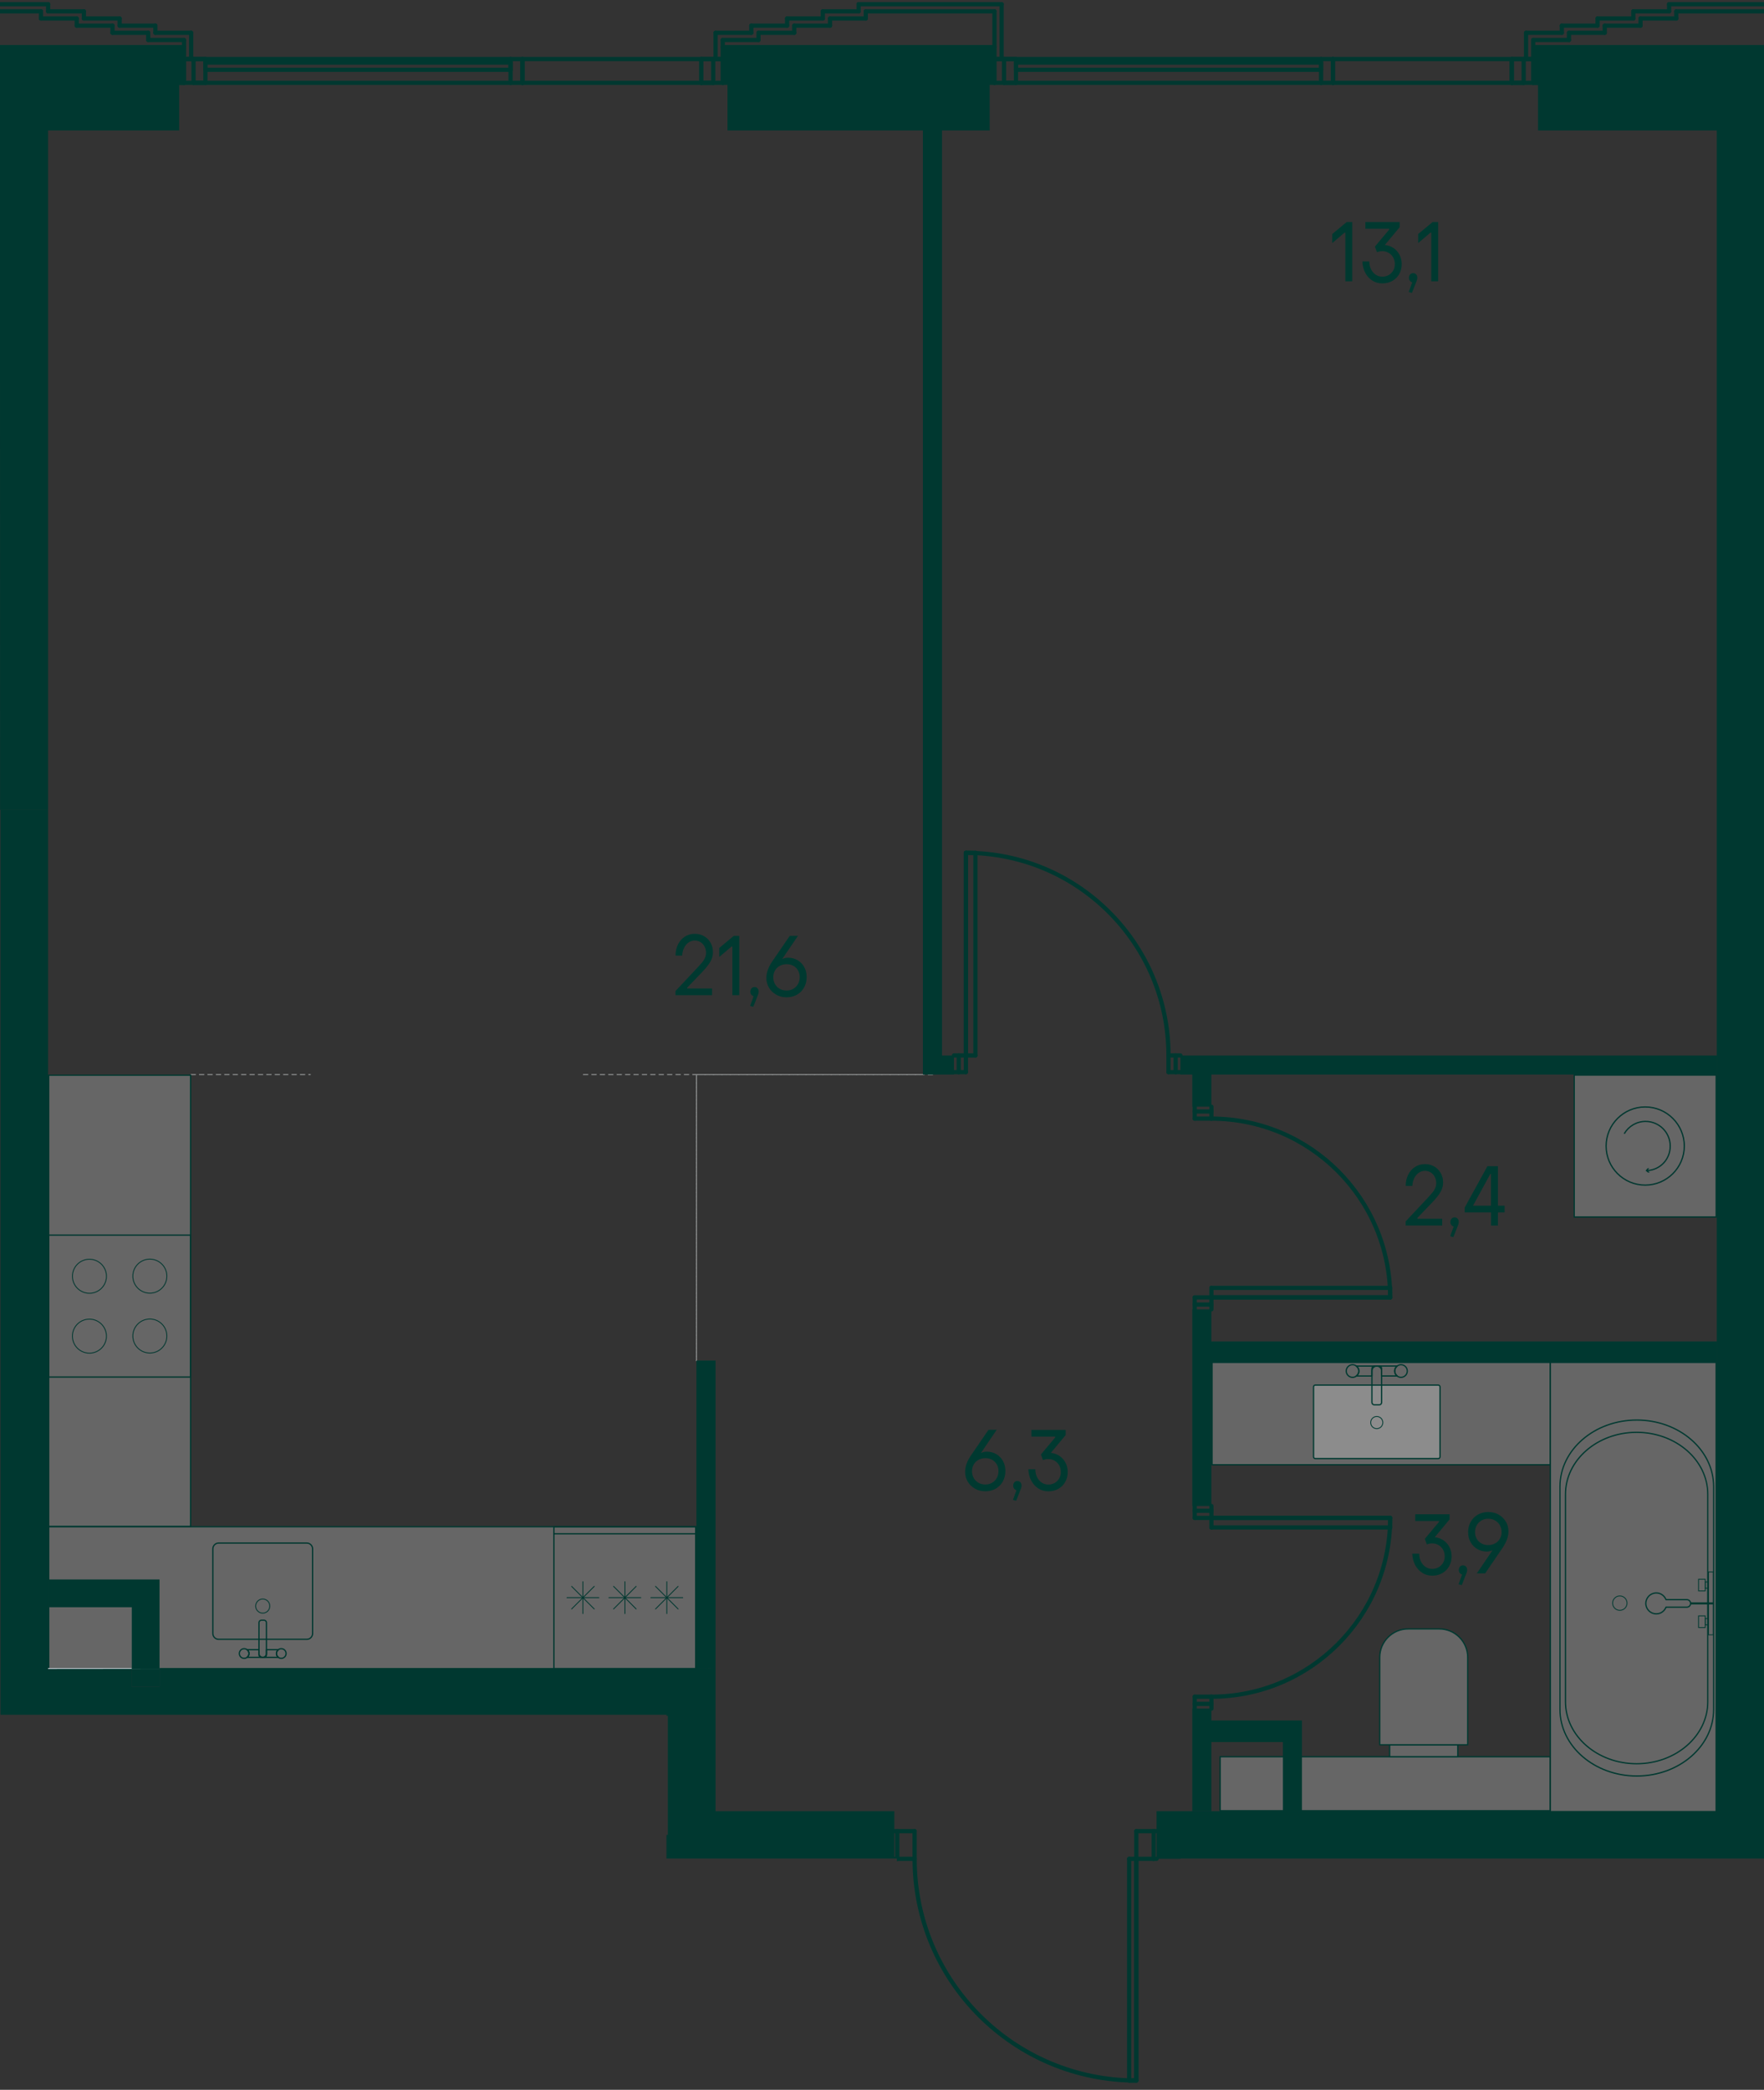 <?xml version="1.0" encoding="UTF-8"?><svg id="_Слой_1" xmlns="http://www.w3.org/2000/svg" xmlns:xlink="http://www.w3.org/1999/xlink" viewBox="0 0 629.29 745.51"><rect x="0" y="0" width="629.29" height="745.51" fill="#333333" stroke="none"/><defs><clipPath id="clippath"><rect width="629.29" height="745.51" fill="none" stroke-width="0"/></clipPath><clipPath id="clippath-18"><polygon points="0 .18 0 611.72 237.76 611.72 237.76 663.02 319.96 663.02 319.96 745.34 421.16 745.34 421.16 663.02 629.29 663.02 629.29 612.28 629.29 .18 0 .18" fill="none" stroke-width="0"/></clipPath><clipPath id="clippath-19"><rect x="492.2" y="581.1" width="31.38" height="41.33" fill="none" stroke-width="0"/></clipPath><clipPath id="clippath-20"><rect x="492.2" y="581.1" width="31.38" height="41.33" fill="none" stroke-width="0"/></clipPath><clipPath id="clippath-21"><rect x="495.74" y="622.48" width="24.3" height="4.31" fill="none" stroke-width="0"/></clipPath><clipPath id="clippath-22"><rect x="495.74" y="622.48" width="24.3" height="4.31" fill="none" stroke-width="0"/></clipPath><clipPath id="clippath-23"><rect x="432.39" y="485.85" width="120.63" height="36.69" fill="none" stroke-width="0"/></clipPath><clipPath id="clippath-24"><rect x="432.39" y="485.85" width="120.63" height="36.69" fill="none" stroke-width="0"/></clipPath><clipPath id="clippath-25"><polygon points="0 .18 0 611.72 237.76 611.72 237.76 663.02 319.96 663.02 319.96 745.34 421.16 745.34 421.16 663.02 629.29 663.02 629.29 612.28 629.29 .18 0 .18" fill="none" stroke-width="0"/></clipPath><clipPath id="clippath-26"><rect x="435.29" y="626.69" width="117.69" height="19.26" fill="none" stroke-width="0"/></clipPath><clipPath id="clippath-27"><polygon points="0 .18 0 611.72 237.76 611.72 237.76 663.02 319.96 663.02 319.96 745.34 421.16 745.34 421.16 663.02 629.29 663.02 629.29 612.28 629.29 .18 0 .18" fill="none" stroke-width="0"/></clipPath><clipPath id="clippath-28"><rect x="468.59" y="494.11" width="45.12" height="26.22" fill="none" stroke-width="0"/></clipPath><clipPath id="clippath-29"><rect x="468.59" y="494.11" width="45.12" height="26.22" fill="none" stroke-width="0"/></clipPath><clipPath id="clippath-30"><rect x="553.07" y="484.89" width="59.13" height="161.41" fill="none" stroke-width="0"/></clipPath><clipPath id="clippath-31"><rect x="553.07" y="484.89" width="59.13" height="161.41" fill="none" stroke-width="0"/></clipPath><clipPath id="clippath-32"><polygon points="0 .18 0 611.72 237.76 611.72 237.76 663.02 319.96 663.02 319.96 745.34 421.16 745.34 421.16 663.02 629.29 663.02 629.29 612.28 629.29 .18 0 .18" fill="none" stroke-width="0"/></clipPath><clipPath id="clippath-47"><polygon points="0 .18 0 611.72 237.76 611.72 237.76 663.02 319.96 663.02 319.96 745.34 421.16 745.34 421.16 663.02 629.29 663.02 629.29 612.28 629.29 .18 0 .18" fill="none" stroke-width="0"/></clipPath><clipPath id="clippath-48"><rect x="561.59" y="383.53" width="50.61" height="50.62" fill="none" stroke-width="0"/></clipPath><clipPath id="clippath-49"><rect x="561.59" y="383.53" width="50.61" height="50.62" fill="none" stroke-width="0"/></clipPath><clipPath id="clippath-50"><polygon points="0 .18 0 611.72 237.76 611.72 237.76 663.02 319.96 663.02 319.96 745.34 421.16 745.34 421.16 663.02 629.29 663.02 629.29 612.28 629.29 .18 0 .18" fill="none" stroke-width="0"/></clipPath><clipPath id="clippath-54"><polygon points="0 .18 0 611.72 237.76 611.72 237.76 663.02 319.96 663.02 319.96 745.34 421.16 745.34 421.16 663.02 629.29 663.02 629.29 612.28 629.29 .18 0 .18" fill="none" stroke-width="0"/></clipPath><clipPath id="clippath-55"><rect x="17.36" y="544.64" width="230.85" height="50.62" fill="none" stroke-width="0"/></clipPath><clipPath id="clippath-56"><polygon points="0 .18 0 611.72 237.76 611.72 237.76 663.02 319.96 663.02 319.96 745.34 421.16 745.34 421.16 663.02 629.29 663.02 629.29 612.28 629.29 .18 0 .18" fill="none" stroke-width="0"/></clipPath><clipPath id="clippath-57"><rect x="17.39" y="383.57" width="50.61" height="160.95" fill="none" stroke-width="0"/></clipPath><clipPath id="clippath-58"><polygon points="0 .18 0 611.72 237.76 611.72 237.76 663.02 319.96 663.02 319.96 745.34 421.16 745.34 421.16 663.02 629.29 663.02 629.29 612.28 629.29 .18 0 .18" fill="none" stroke-width="0"/></clipPath><clipPath id="clippath-59"><polygon points="0 .18 0 611.72 237.76 611.72 237.76 663.02 319.96 663.02 319.96 745.34 421.16 745.34 421.16 663.02 629.29 663.02 629.29 612.28 629.29 .18 0 .18" fill="none" stroke-width="0"/></clipPath><clipPath id="clippath-63"><polygon points="0 .18 0 611.72 237.76 611.72 237.76 663.02 319.96 663.02 319.96 745.34 421.16 745.34 421.16 663.02 629.29 663.02 629.29 612.28 629.29 .18 0 .18" fill="none" stroke-width="0"/></clipPath><clipPath id="clippath-64"><polygon points="0 .18 0 611.72 237.76 611.72 237.76 663.02 319.96 663.02 319.96 745.34 421.16 745.34 421.16 663.02 629.29 663.02 629.29 612.28 629.29 .18 0 .18" fill="none" stroke-width="0"/></clipPath><clipPath id="clippath-65"><polygon points="0 .18 0 611.72 237.76 611.72 237.76 663.02 319.96 663.02 319.96 745.34 421.16 745.34 421.16 663.02 629.29 663.02 629.29 612.28 629.29 .18 0 .18" fill="none" stroke-width="0"/></clipPath><clipPath id="clippath-66"><polygon points="0 .18 0 611.72 237.76 611.72 237.76 663.02 319.96 663.02 319.96 745.34 421.16 745.34 421.16 663.02 629.29 663.02 629.29 612.28 629.29 .18 0 .18" fill="none" stroke-width="0"/></clipPath><clipPath id="clippath-67"><polygon points="0 .18 0 611.72 237.76 611.72 237.76 663.02 319.96 663.02 319.96 745.34 421.16 745.34 421.16 663.02 629.29 663.02 629.29 612.28 629.29 .18 0 .18" fill="none" stroke-width="0"/></clipPath><clipPath id="clippath-68"><polygon points="0 .18 0 611.72 237.76 611.72 237.76 663.02 319.96 663.02 319.96 745.34 421.16 745.34 421.16 663.02 629.29 663.02 629.29 612.28 629.29 .18 0 .18" fill="none" stroke-width="0"/></clipPath><clipPath id="clippath-69"><polygon points="0 .18 0 611.72 237.76 611.72 237.76 663.02 319.96 663.02 319.96 745.34 421.16 745.34 421.16 663.02 629.29 663.02 629.29 612.28 629.29 .18 0 .18" fill="none" stroke-width="0"/></clipPath><clipPath id="clippath-70"><polygon points="0 .18 0 611.72 237.76 611.72 237.76 663.02 319.96 663.02 319.96 745.34 421.16 745.34 421.16 663.02 629.29 663.02 629.29 612.28 629.29 .18 0 .18" fill="none" stroke-width="0"/></clipPath><clipPath id="clippath-71"><polygon points="0 .18 0 611.72 237.76 611.72 237.76 663.02 319.96 663.02 319.96 745.34 421.16 745.34 421.16 663.02 629.29 663.02 629.29 612.28 629.29 .18 0 .18" fill="none" stroke-width="0"/></clipPath><clipPath id="clippath-72"><polygon points="0 .18 0 611.72 237.76 611.72 237.76 663.02 319.96 663.02 319.96 745.34 421.16 745.34 421.16 663.02 629.29 663.02 629.29 612.28 629.29 .18 0 .18" fill="none" stroke-width="0"/></clipPath><clipPath id="clippath-73"><polygon points="0 .18 0 611.72 237.76 611.72 237.76 663.02 319.96 663.02 319.96 745.34 421.16 745.34 421.16 663.02 629.29 663.02 629.29 612.28 629.29 .18 0 .18" fill="none" stroke-width="0"/></clipPath><clipPath id="clippath-74"><polygon points="0 .18 0 611.72 237.76 611.72 237.76 663.02 319.96 663.02 319.96 745.34 421.16 745.34 421.16 663.02 629.29 663.02 629.29 612.28 629.29 .18 0 .18" fill="none" stroke-width="0"/></clipPath><clipPath id="clippath-77"><polygon points="0 .18 0 611.72 237.76 611.72 237.76 663.02 319.96 663.02 319.96 745.34 421.16 745.34 421.16 663.02 629.29 663.02 629.29 612.28 629.29 .18 0 .18" fill="none" stroke-width="0"/></clipPath></defs><g clip-path="url(#clippath)"><line x1="248.47" y1="383.33" x2="248.47" y2="485.37" fill="none" stroke="#7e8080" stroke-dasharray="0 0 1.5 1.5" stroke-linecap="round" stroke-linejoin="round" stroke-width=".45"/><line x1="248.47" y1="383.33" x2="329.26" y2="383.33" fill="none" stroke="#7e8080" stroke-dasharray="0 0 1.5 1.5" stroke-linecap="round" stroke-linejoin="round" stroke-width=".45"/><line x1="332.66" y1="383.33" x2="206.69" y2="383.33" fill="none" stroke="#7e8080" stroke-dasharray="0 0 1.5 1.5" stroke-linecap="round" stroke-linejoin="round" stroke-width=".45"/><line x1="68.19" y1="383.33" x2="110.66" y2="383.33" fill="none" stroke="#7e8080" stroke-dasharray="0 0 1.5 1.5" stroke-linecap="round" stroke-linejoin="round" stroke-width=".45"/><line x1="248.47" y1="485.37" x2="248.47" y2="383.33" fill="none" stroke="#7e8080" stroke-dasharray="0 0 1.5 1.5" stroke-linecap="round" stroke-linejoin="round" stroke-width=".45"/><g clip-path="url(#clippath-18)"><g opacity=".25"><g clip-path="url(#clippath-19)"><g clip-path="url(#clippath-20)"><path d="M492.21,622.43v-31.19c0-5.6,4.55-10.14,10.14-10.14h11.1c5.59,0,10.14,4.55,10.14,10.14v31.19h-31.38Z" fill="#fff" stroke-width="0"/></g></g></g><path d="M513.45,581.32c5.47,0,9.92,4.45,9.92,9.92v30.96h-30.94v-30.96c0-5.47,4.45-9.92,9.92-9.92h11.1ZM513.45,580.87h-11.1c-5.72,0-10.37,4.64-10.37,10.37v31.41h31.83v-31.41c0-5.73-4.64-10.37-10.37-10.37" fill="#003930" stroke-width="0"/><g opacity=".25"><g clip-path="url(#clippath-21)"><g clip-path="url(#clippath-22)"><rect x="495.74" y="622.48" width="24.32" height="4.31" fill="#fff" stroke-width="0"/></g></g></g><path d="M519.83,626.56h-23.86v-3.86h23.86v3.86ZM520.28,622.25h-24.77v4.75h24.77v-4.75Z" fill="#003930" stroke-width="0"/><g opacity=".25"><g clip-path="url(#clippath-23)"><g clip-path="url(#clippath-24)"><rect x="432.38" y="485.85" width="120.64" height="36.69" fill="#fff" stroke-width="0"/></g></g></g></g><path d="M432.61,486.07h120.19v36.24h-120.19v-36.24ZM432.16,522.76h121.09v-37.14h-121.09v37.14Z" fill="#00372f" stroke-width="0"/><g clip-path="url(#clippath-25)"><g opacity=".25"><g clip-path="url(#clippath-26)"><rect x="435.29" y="626.69" width="117.69" height="19.25" fill="#fff" stroke-width="0"/></g></g></g><path d="M435.51,626.92h117.25v18.81h-117.25v-18.81ZM435.05,646.17h118.15v-19.71h-118.15v19.71Z" fill="#00372f" stroke-width="0"/><g clip-path="url(#clippath-27)"><g opacity=".25"><g clip-path="url(#clippath-28)"><g clip-path="url(#clippath-29)"><rect x="468.59" y="494.11" width="45.11" height="26.22" rx=".62" ry=".62" fill="#fff" stroke-width="0"/></g></g></g><path d="M513.08,494.34c.22,0,.4.18.4.4v24.97c0,.22-.18.4-.4.4h-43.86c-.22,0-.4-.18-.4-.4v-24.97c0-.22.18-.4.4-.4h43.86ZM513.08,493.89h-43.86c-.47,0-.85.38-.85.85v24.97c0,.47.38.85.85.85h43.86c.47,0,.85-.38.85-.85v-24.97c0-.47-.38-.85-.85-.85" fill="#003930" stroke-width="0"/><path d="M493.31,507.48c0,1.2-.97,2.17-2.17,2.17s-2.16-.97-2.16-2.17.97-2.17,2.16-2.17,2.17.97,2.17,2.17Z" fill="none" stroke="#003930" stroke-linecap="round" stroke-linejoin="round" stroke-width=".3"/><path d="M484.76,489.1c0,.74-.38,1.37-.93,1.78h5.59v-1.82c0-.96.77-1.73,1.73-1.73h-7.32c.55.41.93,1.03.93,1.78Z" fill="none" stroke="#003930" stroke-linecap="round" stroke-linejoin="round" stroke-width=".45"/><path d="M497.54,489.1c0-.74.38-1.36.93-1.78h-7.32c.95,0,1.73.78,1.73,1.73v1.82h5.59c-.55-.41-.93-1.03-.93-1.78Z" fill="none" stroke="#003930" stroke-linecap="round" stroke-linejoin="round" stroke-width=".45"/><path d="M490.27,487.33h1.76c.47,0,.85.38.85.85v12.12c0,.47-.38.85-.85.85h-1.76c-.47,0-.85-.38-.85-.85v-12.12c0-.47.38-.85.85-.85Z" fill="none" stroke="#003930" stroke-linecap="round" stroke-linejoin="round" stroke-width=".45"/><path d="M484.76,489.1c0,1.25-1.01,2.25-2.25,2.25s-2.25-1-2.25-2.25,1.01-2.25,2.25-2.25,2.25,1.01,2.25,2.25Z" fill="none" stroke="#003930" stroke-linecap="round" stroke-linejoin="round" stroke-width=".45"/><path d="M502.04,489.1c0,1.25-1.01,2.25-2.25,2.25s-2.25-1-2.25-2.25,1.01-2.25,2.25-2.25,2.25,1.01,2.25,2.25Z" fill="none" stroke="#003930" stroke-linecap="round" stroke-linejoin="round" stroke-width=".45"/><g opacity=".25"><g clip-path="url(#clippath-30)"><g clip-path="url(#clippath-31)"><rect x="553.08" y="484.89" width="59.14" height="161.41" fill="#fff" stroke-width="0"/></g></g></g></g><path d="M553.3,485.11h58.69v160.96h-58.69v-160.96ZM552.85,646.52h59.59v-161.86h-59.59v161.86Z" fill="#00372f" stroke-width="0"/><g clip-path="url(#clippath-32)"><path d="M583.91,506.81c14.99,0,27.19,10.55,27.19,23.53v79.48c0,12.97-12.2,23.52-27.19,23.52s-27.19-10.55-27.19-23.52v-79.48c0-12.98,12.2-23.53,27.19-23.53M583.91,506.36c-15.26,0-27.63,10.73-27.63,23.98v79.48c0,13.24,12.37,23.98,27.63,23.98s27.64-10.74,27.64-23.98v-79.48c0-13.24-12.38-23.98-27.64-23.98" fill="#003930" stroke-width="0"/><path d="M583.85,511.19c13.87,0,25.16,9.81,25.16,21.88v74.02c0,12.06-11.29,21.88-25.16,21.88s-25.16-9.81-25.16-21.88v-74.02c0-12.06,11.29-21.88,25.16-21.88M583.85,510.74c-14.14,0-25.61,10-25.61,22.33v74.02c0,12.33,11.47,22.33,25.61,22.33s25.6-10,25.6-22.33v-74.02c0-12.33-11.46-22.33-25.6-22.33" fill="#003930" stroke-width="0"/><circle cx="577.86" cy="571.9" r="2.57" fill="none" stroke="#003930" stroke-miterlimit="10" stroke-width=".3"/><path d="M590.87,568.26c-2.06,0-3.74,1.67-3.74,3.74s1.67,3.73,3.74,3.73c1.59,0,2.93-1,3.46-2.4h7.45c.74,0,1.33-.59,1.33-1.33s-.59-1.33-1.33-1.33h-7.45c-.54-1.4-1.88-2.41-3.46-2.41Z" fill="none" stroke="#003930" stroke-linecap="round" stroke-linejoin="round" stroke-width=".45"/><line x1="603.11" y1="571.99" x2="611.24" y2="571.99" fill="none" stroke="#003930" stroke-miterlimit="10" stroke-width=".75"/><rect x="609.5" y="560.77" width="1.74" height="22.43" fill="none" stroke="#003930" stroke-linecap="round" stroke-miterlimit="10" stroke-width=".3"/><rect x="605.95" y="576.44" width="2.36" height="4.17" fill="none" stroke="#003930" stroke-linecap="round" stroke-miterlimit="10" stroke-width=".3"/><rect x="605.95" y="563.37" width="2.36" height="4.17" fill="none" stroke="#003930" stroke-linecap="round" stroke-miterlimit="10" stroke-width=".3"/><rect x="608.31" y="577.4" width="1.18" height="2.24" fill="none" stroke="#003930" stroke-linecap="round" stroke-miterlimit="10" stroke-width=".3"/><rect x="608.31" y="564.34" width="1.18" height="2.24" fill="none" stroke="#003930" stroke-linecap="round" stroke-miterlimit="10" stroke-width=".3"/></g><polygon points="629.08 597.98 629.08 618.21 629.29 618.21 629.29 612.28 629.29 597.98 629.08 597.98" fill="#00372f" stroke-width="0"/><g clip-path="url(#clippath-47)"><g opacity=".25"><g clip-path="url(#clippath-48)"><g clip-path="url(#clippath-49)"><rect x="561.59" y="383.53" width="50.62" height="50.62" fill="#fff" stroke-width="0"/></g></g></g></g><path d="M561.82,383.75h50.18v50.17h-50.18v-50.17ZM561.37,434.38h51.07v-51.08h-51.07v51.08Z" fill="#00372f" stroke-width="0"/><g clip-path="url(#clippath-50)"><path d="M586.91,395.12c7.56,0,13.72,6.15,13.72,13.72s-6.15,13.71-13.72,13.71-13.72-6.15-13.72-13.71,6.16-13.72,13.72-13.72M586.91,394.67c-7.83,0-14.17,6.34-14.17,14.17s6.34,14.16,14.17,14.16,14.17-6.34,14.17-14.16-6.35-14.17-14.17-14.17" fill="#00372f" stroke-width="0"/><path d="M579.43,404.44c1.52-2.62,4.36-4.39,7.61-4.39,4.85,0,8.79,3.93,8.79,8.79s-3.66,8.51-8.27,8.77" fill="none" stroke="#00372f" stroke-miterlimit="10" stroke-width=".45"/><polygon points="588.38 416.72 587.69 417.56 588.53 418.24 587.88 418.3 587.05 417.62 587.73 416.78 588.38 416.72" fill="#00372f" stroke-width="0"/></g><g clip-path="url(#clippath-54)"><g opacity=".25"><g clip-path="url(#clippath-55)"><rect x="17.38" y="544.64" width="230.84" height="50.62" fill="#fff" stroke-width="0"/></g></g></g><path d="M17.6,544.86h230.4v50.18H17.6v-50.18ZM17.15,595.48h231.3v-51.07H17.15v51.07Z" fill="#00372f" stroke-width="0"/><g clip-path="url(#clippath-56)"><g opacity=".25"><g clip-path="url(#clippath-57)"><rect x="17.39" y="383.57" width="50.61" height="160.95" fill="#fff" stroke-width="0"/></g></g></g><path d="M17.6,383.79h50.17v160.5H17.6v-160.5ZM17.16,544.74h51.07v-161.4H17.16v161.4Z" fill="#00372f" stroke-width="0"/><g clip-path="url(#clippath-58)"><path d="M109.45,550.69c1.02,0,1.84.83,1.84,1.86v30.17c0,1.03-.82,1.86-1.84,1.86h-31.45c-1.02,0-1.85-.83-1.85-1.86v-30.17c0-1.03.83-1.86,1.85-1.86h31.45ZM109.45,550.24h-31.45c-1.27,0-2.3,1.04-2.3,2.31v30.17c0,1.27,1.03,2.31,2.3,2.31h31.45c1.27,0,2.29-1.04,2.29-2.31v-30.17c0-1.27-1.03-2.31-2.29-2.31" fill="#00372f" stroke-width="0"/><path d="M98.62,589.87c0-.57.29-1.05.71-1.36h-4.28v1.4c0,.73-.6,1.33-1.33,1.33h5.61c-.42-.32-.71-.79-.71-1.36Z" fill="none" stroke="#00372f" stroke-linecap="round" stroke-linejoin="round" stroke-width=".45"/><path d="M88.83,589.87c0,.56-.29,1.04-.71,1.36h5.61c-.73,0-1.33-.59-1.33-1.33v-1.4h-4.28c.42.32.71.8.71,1.36Z" fill="none" stroke="#00372f" stroke-linecap="round" stroke-linejoin="round" stroke-width=".45"/><path d="M94.2,591.23h-.95c-.47,0-.86-.38-.86-.85v-11.54c0-.47.38-.85.86-.85h.95c.47,0,.85.38.85.85v11.54c0,.47-.38.85-.85.85Z" fill="none" stroke="#00372f" stroke-linecap="round" stroke-linejoin="round" stroke-width=".45"/><path d="M98.62,589.87c0-.95.77-1.72,1.72-1.72s1.72.77,1.72,1.72-.77,1.73-1.72,1.73-1.72-.77-1.72-1.73Z" fill="none" stroke="#00372f" stroke-linecap="round" stroke-linejoin="round" stroke-width=".45"/><path d="M85.38,589.87c0-.95.77-1.72,1.72-1.72s1.72.77,1.72,1.72-.77,1.73-1.72,1.73-1.72-.77-1.72-1.73Z" fill="none" stroke="#00372f" stroke-linecap="round" stroke-linejoin="round" stroke-width=".45"/><path d="M91.21,572.95c0-1.39,1.13-2.52,2.52-2.52s2.52,1.13,2.52,2.52-1.13,2.52-2.52,2.52-2.52-1.13-2.52-2.52Z" fill="none" stroke="#00372f" stroke-linecap="round" stroke-linejoin="round" stroke-width=".3"/></g><path d="M17.6,440.84h50.18v50.17H17.6v-50.17ZM17.16,491.47h51.07v-51.08H17.16v51.08Z" fill="#00372f" stroke-width="0"/><g clip-path="url(#clippath-59)"><circle cx="31.92" cy="476.61" r="6.07" transform="translate(-408.65 292.02) rotate(-63.43)" fill="none" stroke="#00372f" stroke-miterlimit="10" stroke-width=".3"/><circle cx="31.92" cy="455.25" r="6.07" transform="translate(-389.54 280.21) rotate(-63.43)" fill="none" stroke="#00372f" stroke-miterlimit="10" stroke-width=".3"/><path d="M47.39,455.25c0,3.35,2.72,6.07,6.07,6.07s6.07-2.71,6.07-6.07-2.72-6.07-6.07-6.07-6.07,2.72-6.07,6.07Z" fill="none" stroke="#00372f" stroke-miterlimit="10" stroke-width=".3"/><path d="M47.39,476.61c0,3.35,2.72,6.07,6.07,6.07s6.07-2.71,6.07-6.07-2.72-6.07-6.07-6.07-6.07,2.72-6.07,6.07Z" fill="none" stroke="#00372f" stroke-miterlimit="10" stroke-width=".3"/></g><path d="M197.83,544.86h50.18v50.17h-50.18v-50.17ZM197.38,595.48h51.07v-51.07h-51.07v51.07Z" fill="#00372f" stroke-width="0"/><line x1="232.18" y1="569.95" x2="243.57" y2="569.95" fill="none" stroke="#00372f" stroke-linecap="round" stroke-miterlimit="10" stroke-width=".3"/><line x1="237.88" y1="564.25" x2="237.88" y2="575.64" fill="none" stroke="#00372f" stroke-linecap="round" stroke-miterlimit="10" stroke-width=".3"/><line x1="233.85" y1="573.98" x2="241.91" y2="565.92" fill="none" stroke="#00372f" stroke-linecap="round" stroke-miterlimit="10" stroke-width=".3"/><line x1="233.85" y1="565.92" x2="241.91" y2="573.98" fill="none" stroke="#00372f" stroke-linecap="round" stroke-miterlimit="10" stroke-width=".3"/><line x1="217.22" y1="569.95" x2="228.61" y2="569.95" fill="none" stroke="#00372f" stroke-linecap="round" stroke-miterlimit="10" stroke-width=".3"/><line x1="222.92" y1="564.25" x2="222.92" y2="575.64" fill="none" stroke="#00372f" stroke-linecap="round" stroke-miterlimit="10" stroke-width=".3"/><line x1="218.89" y1="573.98" x2="226.94" y2="565.92" fill="none" stroke="#00372f" stroke-linecap="round" stroke-miterlimit="10" stroke-width=".3"/><line x1="218.89" y1="565.92" x2="226.94" y2="573.98" fill="none" stroke="#00372f" stroke-linecap="round" stroke-miterlimit="10" stroke-width=".3"/><line x1="202.26" y1="569.95" x2="213.65" y2="569.95" fill="none" stroke="#00372f" stroke-linecap="round" stroke-miterlimit="10" stroke-width=".3"/><line x1="207.95" y1="564.25" x2="207.95" y2="575.64" fill="none" stroke="#00372f" stroke-linecap="round" stroke-miterlimit="10" stroke-width=".3"/><line x1="203.92" y1="573.98" x2="211.98" y2="565.92" fill="none" stroke="#00372f" stroke-linecap="round" stroke-miterlimit="10" stroke-width=".3"/><line x1="203.92" y1="565.92" x2="211.98" y2="573.98" fill="none" stroke="#00372f" stroke-linecap="round" stroke-miterlimit="10" stroke-width=".3"/><line x1="248.45" y1="547.16" x2="197.38" y2="547.16" fill="none" stroke="#00372f" stroke-linejoin="round" stroke-width=".45"/><g clip-path="url(#clippath-63)"><line x1="319.06" y1="663.11" x2="320.08" y2="663.11" fill="none" stroke="#003830" stroke-linecap="round" stroke-linejoin="round" stroke-width="1.5"/></g><line x1="320.08" y1="653.24" x2="319.06" y2="653.24" fill="none" stroke="#003830" stroke-linecap="round" stroke-linejoin="round" stroke-width="1.5"/><line x1="412.6" y1="653.24" x2="411.58" y2="653.24" fill="none" stroke="#003830" stroke-linecap="round" stroke-linejoin="round" stroke-width="1.5"/><line x1="411.58" y1="663.11" x2="412.6" y2="663.11" fill="none" stroke="#003830" stroke-linecap="round" stroke-linejoin="round" stroke-width="1.5"/><line x1="411.58" y1="663.11" x2="411.58" y2="653.24" fill="none" stroke="#003830" stroke-linecap="round" stroke-linejoin="round" stroke-width="1.5"/><line x1="411.58" y1="653.24" x2="405.37" y2="653.24" fill="none" stroke="#003830" stroke-linecap="round" stroke-linejoin="round" stroke-width="1.5"/><line x1="405.37" y1="653.24" x2="405.37" y2="663.11" fill="none" stroke="#003830" stroke-linecap="round" stroke-linejoin="round" stroke-width="1.5"/><line x1="405.37" y1="663.11" x2="411.58" y2="663.11" fill="none" stroke="#003830" stroke-linecap="round" stroke-linejoin="round" stroke-width="1.5"/><g clip-path="url(#clippath-64)"><line x1="320.08" y1="663.11" x2="326.28" y2="663.11" fill="none" stroke="#003830" stroke-linecap="round" stroke-linejoin="round" stroke-width="1.5"/></g><line x1="326.28" y1="663.11" x2="326.28" y2="653.24" fill="none" stroke="#003830" stroke-linecap="round" stroke-linejoin="round" stroke-width="1.5"/><line x1="326.28" y1="653.24" x2="320.08" y2="653.24" fill="none" stroke="#003830" stroke-linecap="round" stroke-linejoin="round" stroke-width="1.5"/><g clip-path="url(#clippath-65)"><line x1="320.08" y1="653.24" x2="320.08" y2="663.11" fill="none" stroke="#003830" stroke-linecap="round" stroke-linejoin="round" stroke-width="1.5"/><path d="M104.33,724.33c-43.68,0-79.09,35.41-79.09,79.09" fill="none" stroke="#003830" stroke-linecap="round" stroke-linejoin="round" stroke-width="1.5"/><path d="M612.44,693.72c-43.68,0-79.09,35.41-79.09,79.09" fill="none" stroke="#003830" stroke-linecap="round" stroke-linejoin="round" stroke-width="1.5"/><path d="M326.28,663.11c0,43.68,35.41,79.09,79.09,79.09" fill="none" stroke="#003830" stroke-linecap="round" stroke-linejoin="round" stroke-width="1.5"/></g><line x1="405.37" y1="663.11" x2="405.37" y2="742.19" fill="none" stroke="#003830" stroke-linecap="round" stroke-linejoin="round" stroke-width="1.5"/><line x1="405.37" y1="742.19" x2="402.82" y2="742.19" fill="none" stroke="#003830" stroke-linecap="round" stroke-linejoin="round" stroke-width="1.5"/><line x1="405.37" y1="663.11" x2="405.37" y2="742.19" fill="none" stroke="#003830" stroke-linecap="round" stroke-linejoin="round" stroke-width="1.5"/><line x1="402.82" y1="663.11" x2="405.37" y2="663.11" fill="none" stroke="#003830" stroke-linecap="round" stroke-linejoin="round" stroke-width="1.5"/><line x1="402.82" y1="742.19" x2="402.82" y2="663.11" fill="none" stroke="#003830" stroke-linecap="round" stroke-linejoin="round" stroke-width="1.5"/><g clip-path="url(#clippath-66)"><path d="M416.85,376.52c0-39.92-32.36-72.28-72.28-72.28" fill="none" stroke="#003830" stroke-linecap="round" stroke-linejoin="round" stroke-width="1.5"/><path d="M495.94,462.84c0-35.22-28.55-63.78-63.78-63.78" fill="none" stroke="#003830" stroke-linecap="round" stroke-linejoin="round" stroke-width="1.5"/><path d="M432.16,605.28c35.23,0,63.78-28.55,63.78-63.78" fill="none" stroke="#003830" stroke-linecap="round" stroke-linejoin="round" stroke-width="1.5"/></g><line x1="344.57" y1="376.52" x2="344.57" y2="304.24" fill="none" stroke="#003830" stroke-linecap="round" stroke-linejoin="round" stroke-width="1.5"/><line x1="344.57" y1="304.24" x2="347.97" y2="304.24" fill="none" stroke="#003830" stroke-linecap="round" stroke-linejoin="round" stroke-width="1.5"/><line x1="344.57" y1="376.52" x2="344.57" y2="304.24" fill="none" stroke="#003830" stroke-linecap="round" stroke-linejoin="round" stroke-width="1.5"/><line x1="347.97" y1="376.52" x2="344.57" y2="376.52" fill="none" stroke="#003830" stroke-linecap="round" stroke-linejoin="round" stroke-width="1.5"/><line x1="347.97" y1="304.24" x2="347.97" y2="376.52" fill="none" stroke="#003830" stroke-linecap="round" stroke-linejoin="round" stroke-width="1.5"/><line x1="432.16" y1="462.84" x2="495.94" y2="462.84" fill="none" stroke="#003830" stroke-linecap="round" stroke-linejoin="round" stroke-width="1.5"/><line x1="495.94" y1="459.44" x2="432.16" y2="459.44" fill="none" stroke="#003830" stroke-linecap="round" stroke-linejoin="round" stroke-width="1.5"/><line x1="432.16" y1="459.44" x2="432.16" y2="462.84" fill="none" stroke="#003830" stroke-linecap="round" stroke-linejoin="round" stroke-width="1.5"/><line x1="432.16" y1="462.84" x2="495.94" y2="462.84" fill="none" stroke="#003830" stroke-linecap="round" stroke-linejoin="round" stroke-width="1.5"/><line x1="495.94" y1="462.84" x2="495.94" y2="459.44" fill="none" stroke="#003830" stroke-linecap="round" stroke-linejoin="round" stroke-width="1.5"/><line x1="432.16" y1="541.5" x2="495.94" y2="541.5" fill="none" stroke="#003830" stroke-linecap="round" stroke-linejoin="round" stroke-width="1.5"/><line x1="495.94" y1="541.5" x2="495.94" y2="544.9" fill="none" stroke="#003830" stroke-linecap="round" stroke-linejoin="round" stroke-width="1.5"/><line x1="432.16" y1="541.5" x2="495.94" y2="541.5" fill="none" stroke="#003830" stroke-linecap="round" stroke-linejoin="round" stroke-width="1.5"/><line x1="432.16" y1="544.9" x2="432.16" y2="541.5" fill="none" stroke="#003830" stroke-linecap="round" stroke-linejoin="round" stroke-width="1.5"/><line x1="495.94" y1="544.9" x2="432.16" y2="544.9" fill="none" stroke="#003830" stroke-linecap="round" stroke-linejoin="round" stroke-width="1.5"/><line x1="340.32" y1="382.48" x2="342.02" y2="382.48" fill="none" stroke="#003830" stroke-linecap="round" stroke-linejoin="round" stroke-width="1.5"/><line x1="342.02" y1="376.52" x2="340.32" y2="376.52" fill="none" stroke="#003830" stroke-linecap="round" stroke-linejoin="round" stroke-width="1.5"/><line x1="421.1" y1="376.52" x2="419.4" y2="376.52" fill="none" stroke="#003830" stroke-linecap="round" stroke-linejoin="round" stroke-width="1.5"/><line x1="419.4" y1="382.48" x2="421.1" y2="382.48" fill="none" stroke="#003830" stroke-linecap="round" stroke-linejoin="round" stroke-width="1.5"/><line x1="342.02" y1="376.52" x2="342.02" y2="382.48" fill="none" stroke="#003830" stroke-linecap="round" stroke-linejoin="round" stroke-width="1.5"/><line x1="342.02" y1="382.48" x2="344.57" y2="382.48" fill="none" stroke="#003830" stroke-linecap="round" stroke-linejoin="round" stroke-width="1.5"/><line x1="344.57" y1="382.48" x2="344.57" y2="376.52" fill="none" stroke="#003830" stroke-linecap="round" stroke-linejoin="round" stroke-width="1.5"/><line x1="344.57" y1="376.52" x2="342.02" y2="376.52" fill="none" stroke="#003830" stroke-linecap="round" stroke-linejoin="round" stroke-width="1.5"/><line x1="419.4" y1="376.52" x2="416.85" y2="376.52" fill="none" stroke="#003830" stroke-linecap="round" stroke-linejoin="round" stroke-width="1.5"/><line x1="416.85" y1="376.52" x2="416.85" y2="382.48" fill="none" stroke="#003830" stroke-linecap="round" stroke-linejoin="round" stroke-width="1.5"/><line x1="416.85" y1="382.48" x2="419.4" y2="382.48" fill="none" stroke="#003830" stroke-linecap="round" stroke-linejoin="round" stroke-width="1.5"/><line x1="419.4" y1="382.48" x2="419.4" y2="376.52" fill="none" stroke="#003830" stroke-linecap="round" stroke-linejoin="round" stroke-width="1.5"/><line x1="426.21" y1="396.51" x2="426.21" y2="394.81" fill="none" stroke="#003830" stroke-linecap="round" stroke-linejoin="round" stroke-width="1.5"/><line x1="432.16" y1="394.81" x2="432.16" y2="396.51" fill="none" stroke="#003830" stroke-linecap="round" stroke-linejoin="round" stroke-width="1.5"/><line x1="432.16" y1="465.39" x2="432.16" y2="467.09" fill="none" stroke="#003830" stroke-linecap="round" stroke-linejoin="round" stroke-width="1.5"/><line x1="426.21" y1="467.09" x2="426.21" y2="465.39" fill="none" stroke="#003830" stroke-linecap="round" stroke-linejoin="round" stroke-width="1.5"/><line x1="426.21" y1="396.51" x2="432.16" y2="396.51" fill="none" stroke="#003830" stroke-linecap="round" stroke-linejoin="round" stroke-width="1.5"/><line x1="426.21" y1="399.06" x2="426.21" y2="396.51" fill="none" stroke="#003830" stroke-linecap="round" stroke-linejoin="round" stroke-width="1.5"/><line x1="432.16" y1="399.06" x2="426.21" y2="399.06" fill="none" stroke="#003830" stroke-linecap="round" stroke-linejoin="round" stroke-width="1.5"/><line x1="432.16" y1="396.51" x2="432.16" y2="399.06" fill="none" stroke="#003830" stroke-linecap="round" stroke-linejoin="round" stroke-width="1.5"/><line x1="432.16" y1="462.84" x2="432.16" y2="465.39" fill="none" stroke="#003830" stroke-linecap="round" stroke-linejoin="round" stroke-width="1.5"/><line x1="426.21" y1="462.84" x2="432.16" y2="462.84" fill="none" stroke="#003830" stroke-linecap="round" stroke-linejoin="round" stroke-width="1.5"/><line x1="426.21" y1="465.39" x2="426.21" y2="462.84" fill="none" stroke="#003830" stroke-linecap="round" stroke-linejoin="round" stroke-width="1.5"/><line x1="432.16" y1="465.39" x2="426.21" y2="465.39" fill="none" stroke="#003830" stroke-linecap="round" stroke-linejoin="round" stroke-width="1.5"/><line x1="426.21" y1="537.25" x2="426.21" y2="538.95" fill="none" stroke="#003830" stroke-linecap="round" stroke-linejoin="round" stroke-width="1.5"/><line x1="432.16" y1="538.95" x2="432.16" y2="537.25" fill="none" stroke="#003830" stroke-linecap="round" stroke-linejoin="round" stroke-width="1.5"/><line x1="432.16" y1="609.53" x2="432.16" y2="607.83" fill="none" stroke="#003830" stroke-linecap="round" stroke-linejoin="round" stroke-width="1.5"/><line x1="426.21" y1="607.83" x2="426.21" y2="609.53" fill="none" stroke="#003830" stroke-linecap="round" stroke-linejoin="round" stroke-width="1.5"/><line x1="432.16" y1="607.83" x2="432.16" y2="605.28" fill="none" stroke="#003830" stroke-linecap="round" stroke-linejoin="round" stroke-width="1.5"/><line x1="432.16" y1="605.28" x2="426.21" y2="605.28" fill="none" stroke="#003830" stroke-linecap="round" stroke-linejoin="round" stroke-width="1.5"/><line x1="426.21" y1="605.28" x2="426.21" y2="607.83" fill="none" stroke="#003830" stroke-linecap="round" stroke-linejoin="round" stroke-width="1.5"/><line x1="426.21" y1="607.83" x2="432.16" y2="607.83" fill="none" stroke="#003830" stroke-linecap="round" stroke-linejoin="round" stroke-width="1.5"/><line x1="432.16" y1="538.95" x2="426.21" y2="538.95" fill="none" stroke="#003830" stroke-linecap="round" stroke-linejoin="round" stroke-width="1.5"/><line x1="426.21" y1="538.95" x2="426.21" y2="541.5" fill="none" stroke="#003830" stroke-linecap="round" stroke-linejoin="round" stroke-width="1.5"/><line x1="426.21" y1="541.5" x2="432.16" y2="541.5" fill="none" stroke="#003830" stroke-linecap="round" stroke-linejoin="round" stroke-width="1.5"/><line x1="432.16" y1="541.5" x2="432.16" y2="538.95" fill="none" stroke="#003830" stroke-linecap="round" stroke-linejoin="round" stroke-width="1.5"/><line x1="63.94" y1="29.56" x2="65.64" y2="29.56" fill="none" stroke="#003830" stroke-linecap="round" stroke-linejoin="round" stroke-width="1.5"/><line x1="65.64" y1="29.56" x2="65.64" y2="21.06" fill="none" stroke="#003830" stroke-linecap="round" stroke-linejoin="round" stroke-width="1.5"/><g clip-path="url(#clippath-67)"><line x1="65.63" y1="16.81" x2="-12.6" y2="16.81" fill="none" stroke="#003830" stroke-linecap="round" stroke-linejoin="round" stroke-width="1.5"/><line x1="-12.6" y1="110.35" x2=".16" y2="110.35" fill="none" stroke="#003830" stroke-linecap="round" stroke-linejoin="round" stroke-width="1.5"/></g><line x1="257.83" y1="29.56" x2="259.53" y2="29.56" fill="none" stroke="#003830" stroke-linecap="round" stroke-linejoin="round" stroke-width="1.5"/><line x1="353.07" y1="29.56" x2="354.77" y2="29.56" fill="none" stroke="#003830" stroke-linecap="round" stroke-linejoin="round" stroke-width="1.5"/><line x1="354.77" y1="29.56" x2="354.77" y2="21.06" fill="none" stroke="#003830" stroke-linecap="round" stroke-linejoin="round" stroke-width="1.5"/><line x1="354.77" y1="16.81" x2="257.83" y2="16.81" fill="none" stroke="#003830" stroke-linecap="round" stroke-linejoin="round" stroke-width="1.5"/><line x1="257.83" y1="21.06" x2="257.83" y2="29.56" fill="none" stroke="#003830" stroke-linecap="round" stroke-linejoin="round" stroke-width="1.5"/><line x1="546.96" y1="29.56" x2="548.66" y2="29.56" fill="none" stroke="#003830" stroke-linecap="round" stroke-linejoin="round" stroke-width="1.5"/><g clip-path="url(#clippath-68)"><line x1="643.91" y1="16.81" x2="546.96" y2="16.81" fill="none" stroke="#003830" stroke-linecap="round" stroke-linejoin="round" stroke-width="1.5"/></g><line x1="546.96" y1="21.06" x2="546.96" y2="29.56" fill="none" stroke="#003830" stroke-linecap="round" stroke-linejoin="round" stroke-width="1.5"/><line x1="68.19" y1="21.06" x2="68.19" y2="11.7" fill="none" stroke="#003830" stroke-linecap="round" stroke-linejoin="round" stroke-width="1.5"/><line x1="65.64" y1="14.26" x2="65.64" y2="21.06" fill="none" stroke="#003830" stroke-linecap="round" stroke-linejoin="round" stroke-width="1.5"/><line x1="65.64" y1="21.06" x2="68.19" y2="21.06" fill="none" stroke="#003830" stroke-linecap="round" stroke-linejoin="round" stroke-width="1.5"/><line x1="68.19" y1="11.7" x2="55.43" y2="11.7" fill="none" stroke="#003830" stroke-linecap="round" stroke-linejoin="round" stroke-width="1.5"/><line x1="52.88" y1="14.26" x2="65.64" y2="14.26" fill="none" stroke="#003830" stroke-linecap="round" stroke-linejoin="round" stroke-width="1.5"/><line x1="55.43" y1="9.15" x2="42.68" y2="9.15" fill="none" stroke="#003830" stroke-linecap="round" stroke-linejoin="round" stroke-width="1.5"/><line x1="40.13" y1="11.7" x2="52.88" y2="11.7" fill="none" stroke="#003830" stroke-linecap="round" stroke-linejoin="round" stroke-width="1.5"/><line x1="42.68" y1="6.6" x2="29.92" y2="6.6" fill="none" stroke="#003830" stroke-linecap="round" stroke-linejoin="round" stroke-width="1.5"/><line x1="27.37" y1="9.15" x2="40.13" y2="9.15" fill="none" stroke="#003830" stroke-linecap="round" stroke-linejoin="round" stroke-width="1.5"/><line x1="29.92" y1="4.05" x2="17.17" y2="4.05" fill="none" stroke="#003830" stroke-linecap="round" stroke-linejoin="round" stroke-width="1.5"/><line x1="14.62" y1="6.6" x2="27.37" y2="6.6" fill="none" stroke="#003830" stroke-linecap="round" stroke-linejoin="round" stroke-width="1.5"/><g clip-path="url(#clippath-69)"><line x1="17.17" y1="1.5" x2="-33.86" y2="1.5" fill="none" stroke="#003830" stroke-linecap="round" stroke-linejoin="round" stroke-width="1.5"/><line x1="-31.31" y1="4.05" x2="14.61" y2="4.05" fill="none" stroke="#003830" stroke-linecap="round" stroke-linejoin="round" stroke-width="1.5"/></g><line x1="55.43" y1="11.7" x2="55.43" y2="9.15" fill="none" stroke="#003830" stroke-linecap="round" stroke-linejoin="round" stroke-width="1.5"/><line x1="52.88" y1="11.7" x2="52.88" y2="14.25" fill="none" stroke="#003830" stroke-linecap="round" stroke-linejoin="round" stroke-width="1.5"/><line x1="42.68" y1="9.15" x2="42.68" y2="6.6" fill="none" stroke="#003830" stroke-linecap="round" stroke-linejoin="round" stroke-width="1.5"/><line x1="40.13" y1="9.15" x2="40.13" y2="11.7" fill="none" stroke="#003830" stroke-linecap="round" stroke-linejoin="round" stroke-width="1.5"/><line x1="29.92" y1="6.6" x2="29.92" y2="4.05" fill="none" stroke="#003830" stroke-linecap="round" stroke-linejoin="round" stroke-width="1.5"/><line x1="27.37" y1="6.6" x2="27.37" y2="9.15" fill="none" stroke="#003830" stroke-linecap="round" stroke-linejoin="round" stroke-width="1.5"/><g clip-path="url(#clippath-70)"><line x1="17.17" y1="4.05" x2="17.17" y2="1.5" fill="none" stroke="#003830" stroke-linecap="round" stroke-linejoin="round" stroke-width="1.5"/></g><line x1="14.62" y1="4.05" x2="14.62" y2="6.6" fill="none" stroke="#003830" stroke-linecap="round" stroke-linejoin="round" stroke-width="1.5"/><line x1="257.83" y1="21.06" x2="257.83" y2="14.25" fill="none" stroke="#003830" stroke-linecap="round" stroke-linejoin="round" stroke-width="1.5"/><line x1="255.28" y1="11.7" x2="255.28" y2="21.06" fill="none" stroke="#003830" stroke-linecap="round" stroke-linejoin="round" stroke-width="1.5"/><line x1="255.28" y1="21.06" x2="257.83" y2="21.06" fill="none" stroke="#003830" stroke-linecap="round" stroke-linejoin="round" stroke-width="1.5"/><line x1="257.83" y1="14.26" x2="270.58" y2="14.26" fill="none" stroke="#003830" stroke-linecap="round" stroke-linejoin="round" stroke-width="1.5"/><line x1="268.03" y1="11.7" x2="255.28" y2="11.7" fill="none" stroke="#003830" stroke-linecap="round" stroke-linejoin="round" stroke-width="1.5"/><line x1="270.58" y1="11.7" x2="283.34" y2="11.7" fill="none" stroke="#003830" stroke-linecap="round" stroke-linejoin="round" stroke-width="1.5"/><line x1="280.79" y1="9.15" x2="268.03" y2="9.15" fill="none" stroke="#003830" stroke-linecap="round" stroke-linejoin="round" stroke-width="1.5"/><line x1="283.34" y1="9.15" x2="296.1" y2="9.15" fill="none" stroke="#003830" stroke-linecap="round" stroke-linejoin="round" stroke-width="1.5"/><line x1="293.54" y1="6.6" x2="280.79" y2="6.6" fill="none" stroke="#003830" stroke-linecap="round" stroke-linejoin="round" stroke-width="1.5"/><line x1="296.1" y1="6.6" x2="308.85" y2="6.6" fill="none" stroke="#003830" stroke-linecap="round" stroke-linejoin="round" stroke-width="1.5"/><line x1="306.3" y1="4.05" x2="293.54" y2="4.05" fill="none" stroke="#003830" stroke-linecap="round" stroke-linejoin="round" stroke-width="1.5"/><line x1="308.85" y1="4.05" x2="354.77" y2="4.05" fill="none" stroke="#003830" stroke-linecap="round" stroke-linejoin="round" stroke-width="1.5"/><g clip-path="url(#clippath-71)"><line x1="357.32" y1="1.5" x2="306.3" y2="1.5" fill="none" stroke="#003830" stroke-linecap="round" stroke-linejoin="round" stroke-width="1.5"/><line x1="357.32" y1="21.06" x2="357.32" y2="1.5" fill="none" stroke="#003830" stroke-linecap="round" stroke-linejoin="round" stroke-width="1.5"/></g><line x1="354.77" y1="4.05" x2="354.77" y2="21.06" fill="none" stroke="#003830" stroke-linecap="round" stroke-linejoin="round" stroke-width="1.5"/><line x1="354.77" y1="21.06" x2="357.32" y2="21.06" fill="none" stroke="#003830" stroke-linecap="round" stroke-linejoin="round" stroke-width="1.5"/><line x1="270.58" y1="14.26" x2="270.58" y2="11.71" fill="none" stroke="#003830" stroke-linecap="round" stroke-linejoin="round" stroke-width="1.5"/><line x1="268.03" y1="9.15" x2="268.03" y2="11.7" fill="none" stroke="#003830" stroke-linecap="round" stroke-linejoin="round" stroke-width="1.5"/><line x1="283.34" y1="11.7" x2="283.34" y2="9.15" fill="none" stroke="#003830" stroke-linecap="round" stroke-linejoin="round" stroke-width="1.5"/><line x1="280.79" y1="6.6" x2="280.79" y2="9.15" fill="none" stroke="#003830" stroke-linecap="round" stroke-linejoin="round" stroke-width="1.5"/><line x1="296.1" y1="9.15" x2="296.1" y2="6.6" fill="none" stroke="#003830" stroke-linecap="round" stroke-linejoin="round" stroke-width="1.5"/><line x1="293.54" y1="4.05" x2="293.54" y2="6.6" fill="none" stroke="#003830" stroke-linecap="round" stroke-linejoin="round" stroke-width="1.5"/><line x1="308.85" y1="6.6" x2="308.85" y2="4.05" fill="none" stroke="#003830" stroke-linecap="round" stroke-linejoin="round" stroke-width="1.5"/><g clip-path="url(#clippath-72)"><line x1="306.3" y1="1.5" x2="306.3" y2="4.05" fill="none" stroke="#003830" stroke-linecap="round" stroke-linejoin="round" stroke-width="1.5"/></g><line x1="546.96" y1="21.06" x2="546.96" y2="14.25" fill="none" stroke="#003830" stroke-linecap="round" stroke-linejoin="round" stroke-width="1.5"/><line x1="544.41" y1="11.7" x2="544.41" y2="21.06" fill="none" stroke="#003830" stroke-linecap="round" stroke-linejoin="round" stroke-width="1.5"/><line x1="544.41" y1="21.06" x2="546.96" y2="21.06" fill="none" stroke="#003830" stroke-linecap="round" stroke-linejoin="round" stroke-width="1.5"/><line x1="546.96" y1="14.26" x2="559.72" y2="14.26" fill="none" stroke="#003830" stroke-linecap="round" stroke-linejoin="round" stroke-width="1.5"/><line x1="557.17" y1="11.7" x2="544.41" y2="11.7" fill="none" stroke="#003830" stroke-linecap="round" stroke-linejoin="round" stroke-width="1.5"/><line x1="559.72" y1="11.7" x2="572.47" y2="11.7" fill="none" stroke="#003830" stroke-linecap="round" stroke-linejoin="round" stroke-width="1.5"/><line x1="569.92" y1="9.15" x2="557.17" y2="9.15" fill="none" stroke="#003830" stroke-linecap="round" stroke-linejoin="round" stroke-width="1.5"/><line x1="572.47" y1="9.15" x2="585.23" y2="9.15" fill="none" stroke="#003830" stroke-linecap="round" stroke-linejoin="round" stroke-width="1.5"/><line x1="582.68" y1="6.6" x2="569.92" y2="6.6" fill="none" stroke="#003830" stroke-linecap="round" stroke-linejoin="round" stroke-width="1.5"/><line x1="585.23" y1="6.6" x2="597.99" y2="6.6" fill="none" stroke="#003830" stroke-linecap="round" stroke-linejoin="round" stroke-width="1.5"/><line x1="595.43" y1="4.05" x2="582.68" y2="4.05" fill="none" stroke="#003830" stroke-linecap="round" stroke-linejoin="round" stroke-width="1.5"/><g clip-path="url(#clippath-73)"><line x1="597.99" y1="4.05" x2="643.91" y2="4.05" fill="none" stroke="#003830" stroke-linecap="round" stroke-linejoin="round" stroke-width="1.5"/><line x1="646.46" y1="1.5" x2="595.43" y2="1.5" fill="none" stroke="#003830" stroke-linecap="round" stroke-linejoin="round" stroke-width="1.5"/></g><line x1="559.72" y1="14.26" x2="559.72" y2="11.71" fill="none" stroke="#003830" stroke-linecap="round" stroke-linejoin="round" stroke-width="1.5"/><line x1="557.17" y1="9.15" x2="557.17" y2="11.7" fill="none" stroke="#003830" stroke-linecap="round" stroke-linejoin="round" stroke-width="1.5"/><line x1="572.47" y1="11.7" x2="572.47" y2="9.15" fill="none" stroke="#003830" stroke-linecap="round" stroke-linejoin="round" stroke-width="1.5"/><line x1="569.92" y1="6.6" x2="569.92" y2="9.15" fill="none" stroke="#003830" stroke-linecap="round" stroke-linejoin="round" stroke-width="1.5"/><line x1="585.23" y1="9.15" x2="585.23" y2="6.6" fill="none" stroke="#003830" stroke-linecap="round" stroke-linejoin="round" stroke-width="1.5"/><line x1="582.68" y1="4.05" x2="582.68" y2="6.6" fill="none" stroke="#003830" stroke-linecap="round" stroke-linejoin="round" stroke-width="1.5"/><line x1="597.99" y1="6.6" x2="597.99" y2="4.05" fill="none" stroke="#003830" stroke-linecap="round" stroke-linejoin="round" stroke-width="1.5"/><g clip-path="url(#clippath-74)"><line x1="595.43" y1="1.5" x2="595.43" y2="4.05" fill="none" stroke="#003830" stroke-linecap="round" stroke-linejoin="round" stroke-width="1.5"/></g><line x1="73.29" y1="24.89" x2="182.14" y2="24.89" fill="none" stroke="#003830" stroke-linecap="round" stroke-linejoin="round" stroke-width="1.5"/><line x1="182.14" y1="24.89" x2="182.14" y2="22.34" fill="none" stroke="#003830" stroke-linecap="round" stroke-linejoin="round" stroke-width="1.5"/><line x1="182.14" y1="22.33" x2="73.29" y2="22.33" fill="none" stroke="#003830" stroke-linecap="round" stroke-linejoin="round" stroke-width="1.5"/><line x1="73.29" y1="22.33" x2="73.29" y2="24.88" fill="none" stroke="#003830" stroke-linecap="round" stroke-linejoin="round" stroke-width="1.5"/><line x1="362.43" y1="24.89" x2="471.28" y2="24.89" fill="none" stroke="#003830" stroke-linecap="round" stroke-linejoin="round" stroke-width="1.5"/><line x1="471.28" y1="24.89" x2="471.28" y2="22.34" fill="none" stroke="#003830" stroke-linecap="round" stroke-linejoin="round" stroke-width="1.5"/><line x1="471.28" y1="22.33" x2="362.43" y2="22.33" fill="none" stroke="#003830" stroke-linecap="round" stroke-linejoin="round" stroke-width="1.5"/><line x1="362.43" y1="22.33" x2="362.43" y2="24.88" fill="none" stroke="#003830" stroke-linecap="round" stroke-linejoin="round" stroke-width="1.5"/><line x1="182.14" y1="29.56" x2="63.94" y2="29.56" fill="none" stroke="#003830" stroke-linecap="round" stroke-linejoin="round" stroke-width="1.5"/><line x1="182.14" y1="21.06" x2="60.34" y2="21.06" fill="none" stroke="#003830" stroke-linecap="round" stroke-linejoin="round" stroke-width="1.5"/><line x1="69.04" y1="29.56" x2="73.29" y2="29.56" fill="none" stroke="#003830" stroke-linecap="round" stroke-linejoin="round" stroke-width="1.5"/><line x1="73.29" y1="29.56" x2="73.29" y2="21.06" fill="none" stroke="#003830" stroke-linecap="round" stroke-linejoin="round" stroke-width="1.5"/><line x1="73.29" y1="21.06" x2="69.04" y2="21.06" fill="none" stroke="#003830" stroke-linecap="round" stroke-linejoin="round" stroke-width="1.5"/><line x1="69.04" y1="21.06" x2="69.04" y2="29.56" fill="none" stroke="#003830" stroke-linecap="round" stroke-linejoin="round" stroke-width="1.5"/><line x1="250.17" y1="29.56" x2="254.43" y2="29.56" fill="none" stroke="#003830" stroke-linecap="round" stroke-linejoin="round" stroke-width="1.5"/><line x1="254.43" y1="29.56" x2="254.43" y2="21.06" fill="none" stroke="#003830" stroke-linecap="round" stroke-linejoin="round" stroke-width="1.5"/><line x1="254.43" y1="21.06" x2="250.18" y2="21.06" fill="none" stroke="#003830" stroke-linecap="round" stroke-linejoin="round" stroke-width="1.5"/><line x1="250.17" y1="21.06" x2="250.17" y2="29.56" fill="none" stroke="#003830" stroke-linecap="round" stroke-linejoin="round" stroke-width="1.5"/><line x1="250.17" y1="21.06" x2="250.17" y2="29.56" fill="none" stroke="#003830" stroke-linecap="round" stroke-linejoin="round" stroke-width="1.5"/><line x1="186.39" y1="29.56" x2="186.39" y2="21.06" fill="none" stroke="#003830" stroke-linecap="round" stroke-linejoin="round" stroke-width="1.5"/><line x1="257.83" y1="29.56" x2="186.39" y2="29.56" fill="none" stroke="#003830" stroke-linecap="round" stroke-linejoin="round" stroke-width="1.5"/><line x1="186.39" y1="21.06" x2="264.2" y2="21.06" fill="none" stroke="#003830" stroke-linecap="round" stroke-linejoin="round" stroke-width="1.5"/><line x1="182.14" y1="29.56" x2="186.39" y2="29.56" fill="none" stroke="#003830" stroke-linecap="round" stroke-linejoin="round" stroke-width="1.5"/><line x1="186.39" y1="29.56" x2="186.39" y2="21.06" fill="none" stroke="#003830" stroke-linecap="round" stroke-linejoin="round" stroke-width="1.5"/><line x1="186.39" y1="21.06" x2="182.14" y2="21.06" fill="none" stroke="#003830" stroke-linecap="round" stroke-linejoin="round" stroke-width="1.5"/><line x1="182.14" y1="21.06" x2="182.14" y2="29.56" fill="none" stroke="#003830" stroke-linecap="round" stroke-linejoin="round" stroke-width="1.5"/><line x1="471.28" y1="29.56" x2="354.77" y2="29.56" fill="none" stroke="#003830" stroke-linecap="round" stroke-linejoin="round" stroke-width="1.5"/><line x1="471.28" y1="21.06" x2="347.97" y2="21.06" fill="none" stroke="#003830" stroke-linecap="round" stroke-linejoin="round" stroke-width="1.5"/><line x1="358.17" y1="29.56" x2="362.43" y2="29.56" fill="none" stroke="#003830" stroke-linecap="round" stroke-linejoin="round" stroke-width="1.5"/><line x1="362.43" y1="29.56" x2="362.43" y2="21.06" fill="none" stroke="#003830" stroke-linecap="round" stroke-linejoin="round" stroke-width="1.5"/><line x1="362.43" y1="21.06" x2="358.18" y2="21.06" fill="none" stroke="#003830" stroke-linecap="round" stroke-linejoin="round" stroke-width="1.5"/><line x1="358.17" y1="21.06" x2="358.17" y2="29.56" fill="none" stroke="#003830" stroke-linecap="round" stroke-linejoin="round" stroke-width="1.5"/><line x1="539.31" y1="29.56" x2="543.56" y2="29.56" fill="none" stroke="#003830" stroke-linecap="round" stroke-linejoin="round" stroke-width="1.5"/><line x1="543.56" y1="29.56" x2="543.56" y2="21.06" fill="none" stroke="#003830" stroke-linecap="round" stroke-linejoin="round" stroke-width="1.5"/><line x1="543.56" y1="21.06" x2="539.31" y2="21.06" fill="none" stroke="#003830" stroke-linecap="round" stroke-linejoin="round" stroke-width="1.5"/><line x1="539.31" y1="21.06" x2="539.31" y2="29.56" fill="none" stroke="#003830" stroke-linecap="round" stroke-linejoin="round" stroke-width="1.5"/><line x1="539.31" y1="21.06" x2="539.31" y2="29.56" fill="none" stroke="#003830" stroke-linecap="round" stroke-linejoin="round" stroke-width="1.5"/><line x1="475.53" y1="29.56" x2="475.53" y2="21.06" fill="none" stroke="#003830" stroke-linecap="round" stroke-linejoin="round" stroke-width="1.5"/><line x1="548.66" y1="29.56" x2="475.53" y2="29.56" fill="none" stroke="#003830" stroke-linecap="round" stroke-linejoin="round" stroke-width="1.5"/><line x1="475.53" y1="21.06" x2="546.95" y2="21.06" fill="none" stroke="#003830" stroke-linecap="round" stroke-linejoin="round" stroke-width="1.5"/><line x1="471.28" y1="29.56" x2="475.53" y2="29.56" fill="none" stroke="#003830" stroke-linecap="round" stroke-linejoin="round" stroke-width="1.5"/><line x1="475.53" y1="29.56" x2="475.53" y2="21.06" fill="none" stroke="#003830" stroke-linecap="round" stroke-linejoin="round" stroke-width="1.5"/><line x1="475.53" y1="21.06" x2="471.28" y2="21.06" fill="none" stroke="#003830" stroke-linecap="round" stroke-linejoin="round" stroke-width="1.5"/><line x1="471.28" y1="21.06" x2="471.28" y2="29.56" fill="none" stroke="#003830" stroke-linecap="round" stroke-linejoin="round" stroke-width="1.5"/><polygon points="0 16.8 0 288.93 .14 288.93 .14 271.92 .17 127.35 .17 288.93 17.15 288.93 17.15 127.35 17.15 46.56 17.16 46.56 17.16 46.56 63.92 46.56 63.92 29.55 65.63 29.55 65.63 21.06 65.63 16.8 0 16.8" fill="#003830" stroke-width="0"/><polygon points="257.81 16.8 257.81 21.06 257.81 29.55 259.52 29.55 259.52 31.08 259.53 31.08 259.53 46.56 353.06 46.56 353.06 29.55 354.77 29.55 354.77 21.06 354.77 16.8 257.81 16.8" fill="#003830" stroke-width="0"/><polygon points="546.95 16.8 546.95 21.06 546.95 29.55 548.66 29.55 548.66 31.08 548.67 31.08 548.67 46.56 629.29 46.56 629.29 16.8 546.95 16.8" fill="#003830" stroke-width="0"/><rect x="432.14" y="646.11" width="25.53" height="0" fill="#003830" stroke-width="0"/><rect x="47.01" y="595.08" width="9.9" height="6.62" fill="#003830" stroke-width="0"/><polygon points=".17 288.93 .17 531.3 .17 595.08 .17 611.72 237.76 611.72 237.76 612.09 238.25 612.09 238.25 654.6 237.76 654.6 237.76 663.02 319.04 663.02 319.04 653.25 319.04 646.11 255.26 646.11 255.26 595.08 56.91 595.32 56.91 601.7 47.01 601.7 47.01 595.34 17.15 595.37 17.15 595.08 17.15 573.36 17.15 563.46 17.15 383.34 17.15 288.93 .17 288.93" fill="#003830" stroke-width="0"/><polygon points="47.01 595.08 47.01 595.34 56.91 595.32 56.91 595.08 47.01 595.08" fill="#d8d7e1" stroke-width="0"/><polygon points="17.15 595.08 17.15 595.37 47.01 595.34 47.01 595.08 17.15 595.08" fill="#d8d7e1" stroke-width="0"/><polygon points="612.44 46.56 612.44 103.53 612.44 110.34 612.44 376.53 612.44 383.34 612.44 478.56 612.44 486.24 612.44 646.11 464.45 646.11 457.67 646.11 432.14 646.11 425.33 646.11 414.09 646.11 412.6 646.11 412.6 663.12 421.16 663.12 421.16 663.02 629.29 663.02 629.29 612.28 629.29 46.56 612.44 46.56" fill="#003830" stroke-width="0"/><polygon points="329.24 46.56 329.24 269.37 329.24 276.66 329.24 383.34 340.31 383.34 340.31 382.47 340.31 376.53 336.05 376.53 336.05 267.66 336.05 46.56 329.24 46.56" fill="#003830" stroke-width="0"/><polygon points="55.39 563.46 47.01 563.46 17.15 563.46 17.15 573.36 47.01 573.36 47.01 595.37 56.91 595.37 56.91 563.46 55.39 563.46" fill="#003830" stroke-width="0"/><polygon points="426.2 467.1 425.33 467.1 425.33 537.24 426.2 537.24 432.14 537.24 432.14 486.24 612.44 486.24 612.44 478.56 432.14 478.56 432.14 467.1 426.2 467.1" fill="#003830" stroke-width="0"/><polygon points="425.33 609.53 425.33 646.11 432.14 646.11 432.14 646.11 432.14 641.85 432.14 621.45 457.67 621.45 457.67 646.11 457.67 646.11 464.45 646.11 464.45 646.11 464.46 646.11 464.46 613.77 432.14 613.77 432.14 609.53 425.33 609.53" fill="#003830" stroke-width="0"/><polygon points="421.1 376.53 421.1 382.47 421.1 383.34 425.33 383.34 425.33 394.8 426.2 394.8 432.14 394.8 432.14 383.34 612.44 383.34 612.44 376.53 421.1 376.53" fill="#003830" stroke-width="0"/><polygon points="248.45 485.37 248.45 595.32 255.26 595.08 255.26 485.37 248.45 485.37" fill="#003830" stroke-width="0"/><g clip-path="url(#clippath-77)"><path d="M482.4,100.35h-2.46v-17.37h-.27l-4.4,3.72v-3.21l5.16-4.29h1.97v21.15Z" fill="#003930" stroke-width="0"/><path d="M489.58,100.1c-1.06-.67-1.91-1.6-2.54-2.79-.63-1.19-.97-2.54-1.03-4.04h2.48c0,1.02.2,1.95.61,2.77.4.83.96,1.48,1.66,1.95.7.47,1.49.71,2.35.71s1.61-.2,2.29-.58c.68-.39,1.22-.92,1.61-1.6.39-.68.58-1.45.58-2.31s-.2-1.67-.59-2.37c-.4-.7-.94-1.25-1.63-1.65-.69-.4-1.47-.6-2.34-.6-.31,0-.63.04-.97.12-.34.08-.62.17-.84.27l-.73-2.01,5.08-6.06v-.3h-8.48v-2.4h12.23v1.83l-5.29,6.36c1.13.1,2.16.46,3.08,1.08.92.62,1.64,1.43,2.16,2.43.52,1,.78,2.11.78,3.33,0,1.3-.3,2.48-.89,3.52-.59,1.05-1.42,1.87-2.47,2.46-1.05.59-2.24.88-3.55.88s-2.5-.33-3.56-1Z" fill="#003930" stroke-width="0"/><path d="M503.68,104.49l-1.13-.3,1.24-3.48c-.36-.1-.64-.3-.85-.58-.21-.29-.31-.63-.31-1.03,0-.48.14-.88.42-1.19s.63-.47,1.07-.47.81.16,1.08.47c.27.31.41.7.41,1.19,0,.4-.1.82-.3,1.26l-1.62,4.14Z" fill="#003930" stroke-width="0"/><path d="M513.05,100.35h-2.46v-17.37h-.27l-4.4,3.72v-3.21l5.16-4.29h1.97v21.15Z" fill="#003930" stroke-width="0"/><path d="M240.97,355.02v-1.47l7.97-8.49c.77-.84,1.33-1.47,1.67-1.89.34-.42.64-.9.89-1.46.25-.55.38-1.15.38-1.81,0-.82-.18-1.56-.53-2.23-.35-.67-.83-1.19-1.44-1.58-.61-.38-1.3-.57-2.05-.57-.81,0-1.55.23-2.21.69-.67.46-1.2,1.1-1.61,1.92-.4.82-.63,1.74-.66,2.76h-2.38c0-1.48.29-2.81.88-3.99.58-1.18,1.4-2.1,2.44-2.77,1.04-.67,2.21-1,3.51-1s2.36.28,3.35.85c.99.57,1.76,1.35,2.32,2.35.56,1,.84,2.13.84,3.39,0,1.18-.32,2.31-.94,3.39-.63,1.08-1.66,2.36-3.08,3.84l-5.16,5.37v.3h8.86v2.4h-13.04Z" fill="#003930" stroke-width="0"/><path d="M263.73,355.02h-2.46v-17.37h-.27l-4.4,3.72v-3.21l5.16-4.29h1.97v21.15Z" fill="#003930" stroke-width="0"/><path d="M268.73,359.16l-1.13-.3,1.24-3.48c-.36-.1-.64-.3-.85-.58s-.31-.63-.31-1.03c0-.48.14-.88.42-1.19.28-.31.63-.47,1.07-.47s.81.16,1.08.47c.27.31.4.7.4,1.19,0,.4-.1.82-.3,1.26l-1.62,4.14Z" fill="#003930" stroke-width="0"/><path d="M276.91,354.84c-1.1-.62-1.96-1.45-2.58-2.5-.62-1.05-.93-2.21-.93-3.46,0-1.9.69-3.86,2.08-5.88l6.24-9.12,2.94-.03-5.62,8.28c.67-.32,1.36-.48,2.08-.48,1.26,0,2.4.3,3.42.9,1.02.6,1.81,1.42,2.38,2.48.57,1.05.85,2.23.85,3.55s-.31,2.62-.92,3.71c-.61,1.09-1.46,1.95-2.55,2.56-1.09.62-2.32.93-3.69.93s-2.6-.31-3.7-.93ZM283.02,352.73c.71-.41,1.27-.98,1.67-1.7.41-.72.61-1.54.61-2.46s-.2-1.67-.61-2.38c-.4-.71-.96-1.26-1.67-1.65-.71-.39-1.51-.58-2.39-.58s-1.74.2-2.47.6c-.73.4-1.3.96-1.7,1.67-.4.71-.61,1.51-.61,2.39s.2,1.71.61,2.43c.41.72.97,1.29,1.69,1.7.72.41,1.54.61,2.46.61s1.71-.2,2.42-.61Z" fill="#003930" stroke-width="0"/><path d="M347.81,531.06c-1.1-.62-1.96-1.46-2.58-2.5-.62-1.05-.93-2.21-.93-3.47,0-1.9.69-3.86,2.08-5.88l6.24-9.12,2.94-.03-5.62,8.28c.67-.32,1.36-.48,2.08-.48,1.26,0,2.4.3,3.42.9,1.02.6,1.81,1.43,2.38,2.48.57,1.05.85,2.24.85,3.55s-.31,2.62-.92,3.71c-.61,1.09-1.46,1.95-2.55,2.57-1.09.62-2.32.93-3.69.93s-2.6-.31-3.7-.93ZM353.92,528.95c.71-.41,1.27-.97,1.67-1.7.4-.72.61-1.54.61-2.46s-.2-1.67-.61-2.38c-.41-.71-.96-1.26-1.67-1.65-.71-.39-1.51-.58-2.39-.58s-1.74.2-2.47.6c-.73.4-1.3.96-1.7,1.67s-.61,1.5-.61,2.38.2,1.71.61,2.43c.41.72.97,1.29,1.69,1.7s1.54.62,2.46.62,1.71-.21,2.42-.62Z" fill="#003930" stroke-width="0"/><path d="M362.5,535.38l-1.13-.3,1.24-3.48c-.36-.1-.64-.3-.85-.58-.21-.29-.31-.63-.31-1.04,0-.48.14-.88.42-1.19.28-.31.63-.46,1.07-.46s.81.16,1.08.46c.27.31.41.71.41,1.19,0,.4-.1.82-.3,1.26l-1.62,4.14Z" fill="#003930" stroke-width="0"/><path d="M370.43,530.99c-1.06-.67-1.91-1.6-2.54-2.79-.63-1.19-.97-2.54-1.03-4.04h2.48c0,1.02.2,1.95.61,2.78.4.83.96,1.48,1.66,1.95.7.47,1.49.71,2.35.71s1.61-.19,2.29-.58c.68-.39,1.22-.92,1.61-1.6.39-.68.58-1.45.58-2.31s-.2-1.67-.59-2.37c-.4-.7-.94-1.25-1.63-1.65-.69-.4-1.47-.6-2.34-.6-.31,0-.63.04-.97.12-.34.08-.62.17-.84.27l-.73-2.01,5.08-6.06v-.3h-8.48v-2.4h12.23v1.83l-5.29,6.36c1.13.1,2.16.46,3.08,1.08s1.64,1.43,2.16,2.43c.52,1,.78,2.11.78,3.33,0,1.3-.3,2.48-.89,3.53-.59,1.05-1.42,1.87-2.47,2.46-1.05.59-2.24.88-3.55.88s-2.5-.33-3.56-1Z" fill="#003930" stroke-width="0"/><path d="M507.38,561.08c-1.06-.67-1.91-1.6-2.54-2.79-.63-1.19-.97-2.54-1.03-4.04h2.48c0,1.02.2,1.95.61,2.78.4.83.96,1.48,1.66,1.95.7.47,1.49.71,2.35.71s1.61-.19,2.29-.58c.68-.39,1.22-.92,1.61-1.6.39-.68.58-1.45.58-2.31s-.2-1.67-.59-2.37c-.4-.7-.94-1.25-1.63-1.65-.69-.4-1.47-.6-2.34-.6-.31,0-.63.04-.97.12-.34.08-.62.17-.84.27l-.73-2.01,5.08-6.06v-.3h-8.48v-2.4h12.23v1.83l-5.29,6.36c1.13.1,2.16.46,3.08,1.08s1.64,1.43,2.16,2.43c.52,1,.78,2.11.78,3.33,0,1.3-.3,2.48-.89,3.53-.59,1.05-1.42,1.87-2.47,2.46-1.05.59-2.24.88-3.55.88s-2.5-.33-3.56-1Z" fill="#003930" stroke-width="0"/><path d="M521.47,565.47l-1.13-.3,1.24-3.48c-.36-.1-.64-.3-.85-.58-.21-.29-.31-.63-.31-1.04,0-.48.14-.88.42-1.19.28-.31.63-.46,1.07-.46s.81.16,1.08.46c.27.31.41.71.41,1.19,0,.4-.1.82-.3,1.26l-1.62,4.14Z" fill="#003930" stroke-width="0"/><path d="M534.62,540.33c1.1.62,1.96,1.46,2.58,2.5s.93,2.21.93,3.46c0,1.84-.69,3.79-2.08,5.85l-6.24,9.15h-2.97l5.62-8.28c-.61.32-1.3.48-2.05.48-1.28,0-2.42-.3-3.43-.9-1.01-.6-1.8-1.42-2.38-2.47s-.86-2.24-.86-3.55.31-2.62.93-3.71,1.48-1.94,2.57-2.55c1.09-.61,2.32-.92,3.69-.92s2.6.31,3.7.93ZM528.48,542.42c-.71.41-1.27.98-1.67,1.71-.4.73-.61,1.54-.61,2.45s.2,1.67.61,2.38c.41.71.97,1.26,1.69,1.65.72.39,1.52.58,2.4.58s1.74-.2,2.46-.6c.72-.4,1.29-.95,1.7-1.65s.62-1.49.62-2.37-.21-1.71-.62-2.45c-.41-.73-.98-1.3-1.7-1.71-.72-.41-1.54-.62-2.46-.62s-1.71.21-2.42.62Z" fill="#003930" stroke-width="0"/><path d="M501.46,437.19v-1.47l7.96-8.49c.77-.84,1.33-1.47,1.67-1.89.34-.42.64-.91.89-1.46s.38-1.16.38-1.82c0-.82-.18-1.56-.53-2.24-.35-.67-.83-1.19-1.44-1.57-.61-.38-1.3-.57-2.05-.57-.81,0-1.55.23-2.21.69s-1.2,1.1-1.61,1.92c-.4.82-.62,1.74-.66,2.76h-2.38c0-1.48.29-2.81.88-3.99.58-1.18,1.4-2.1,2.44-2.77,1.04-.67,2.21-1.01,3.51-1.01s2.36.29,3.35.86,1.76,1.36,2.32,2.35c.56,1,.84,2.13.84,3.39,0,1.18-.32,2.31-.95,3.39s-1.66,2.36-3.08,3.84l-5.16,5.37v.3h8.86v2.4h-13.04Z" fill="#003930" stroke-width="0"/><path d="M518.47,441.33l-1.13-.3,1.24-3.48c-.36-.1-.64-.3-.85-.58-.21-.29-.31-.63-.31-1.04,0-.48.14-.88.42-1.19.28-.31.63-.46,1.07-.46s.81.16,1.08.46c.27.31.41.71.41,1.19,0,.4-.1.82-.3,1.26l-1.62,4.14Z" fill="#003930" stroke-width="0"/><path d="M534.38,437.19h-2.46v-4.68h-9.4v-1.74l8.1-14.73h3.75v14.07h2.38v2.4h-2.38v4.68ZM531.65,418.8l-6.16,11.31h6.4v-11.31h-.24Z" fill="#003930" stroke-width="0"/></g></g></svg>